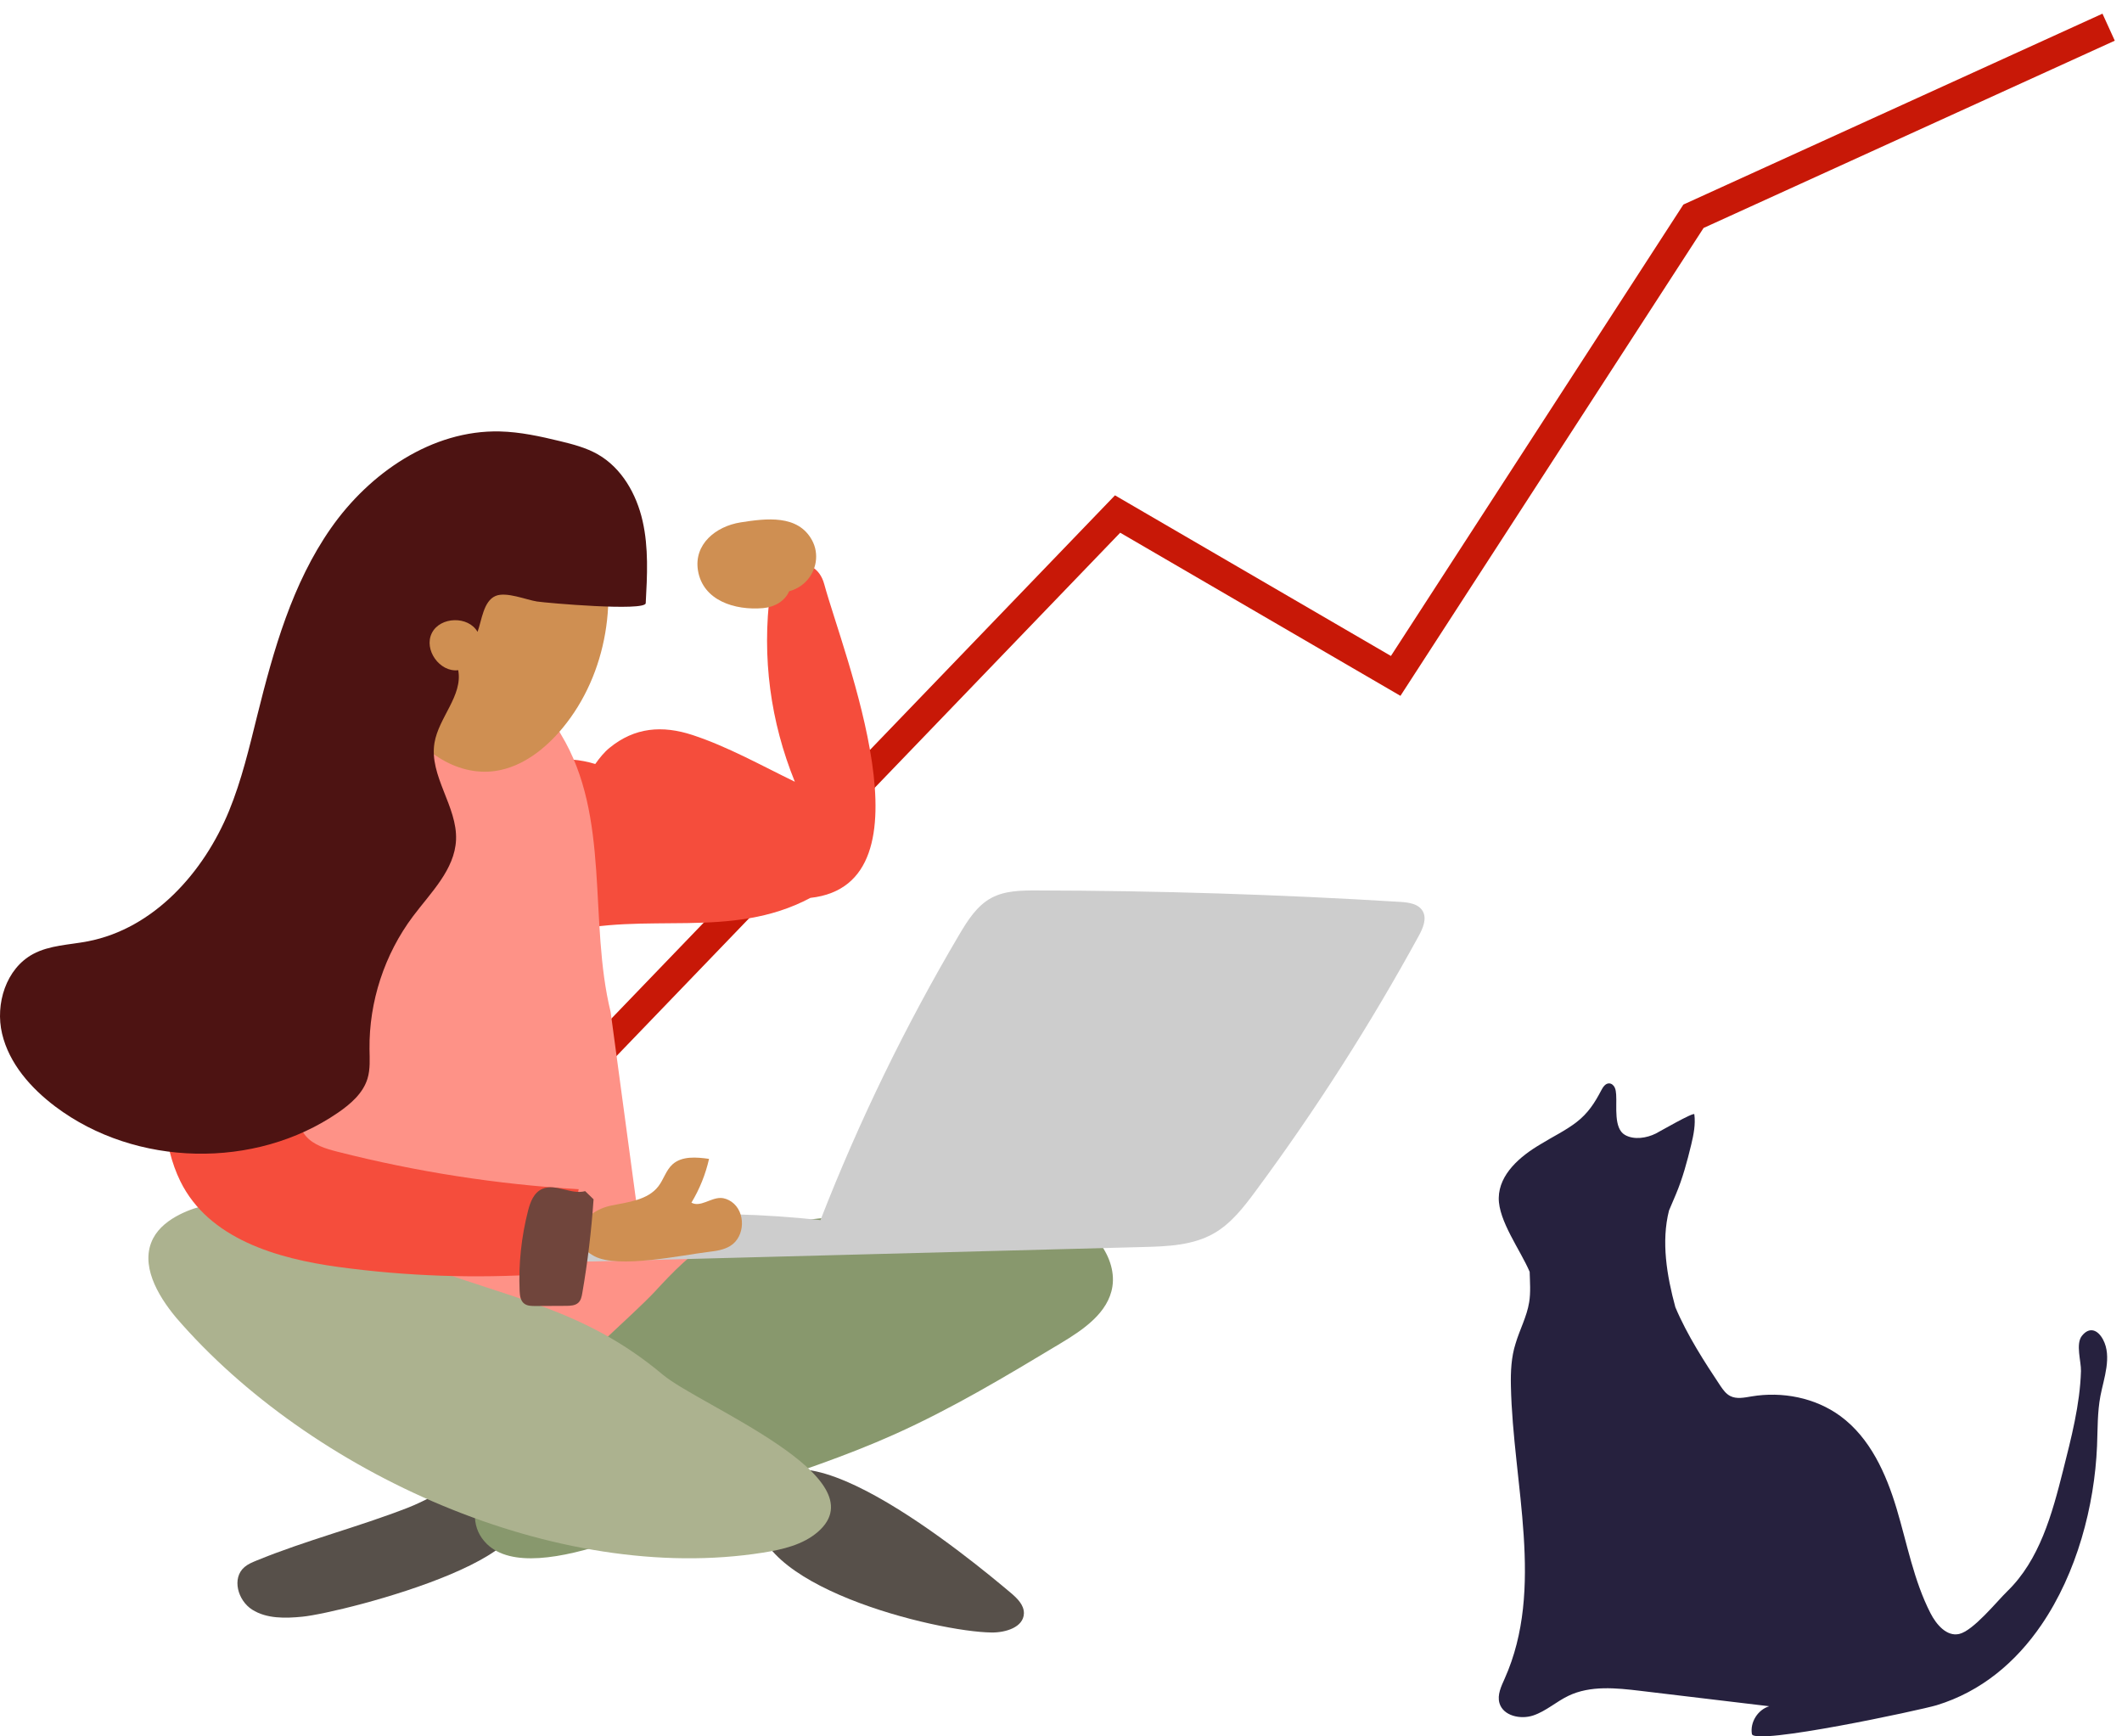 <?xml version="1.0" encoding="UTF-8"?>
<svg width="143px" height="117px" viewBox="0 0 143 117" version="1.1" xmlns="http://www.w3.org/2000/svg" xmlns:xlink="http://www.w3.org/1999/xlink">
    <!-- Generator: Sketch 51.2 (57519) - http://www.bohemiancoding.com/sketch -->
    <title>Group 10</title>
    <desc>Created with Sketch.</desc>
    <defs></defs>
    <g id="designs" stroke="none" stroke-width="1" fill="none" fill-rule="evenodd">
        <g id="Careers" transform="translate(-562, -1593)">
            <g id="Offices" transform="translate(0, 975)">
                <g id="Group-10" transform="translate(562, 619)">
                    <polyline id="Path-13" stroke="#C81807" stroke-width="2" fill-rule="nonzero" points="36.875 73.569 75.313 33.636 94.054 44.543 114.123 13.572 142.099 0.831"></polyline>
                    <g id="Group-32" transform="translate(0, 28)">
                        <path d="M55.543,10.356 C54.941,8.149 52.16,8.867 51.905,10.857 C51.331,15.324 51.925,19.631 53.563,23.674 C51.311,22.582 49.038,21.306 46.679,20.53 C44.629,19.856 42.768,20.008 41.076,21.391 C40.713,21.687 40.405,22.07 40.114,22.479 C39.109,22.173 38.067,22.075 36.84,22.231 C34.994,22.465 34.074,25.594 36.347,25.938 C36.809,26.008 37.228,26.11 37.62,26.231 C37.25,26.619 36.839,26.945 36.338,27.133 C35.746,27.356 35.388,27.783 35.212,28.267 C32.699,29.985 34.35,34.811 37.82,33.882 C43.499,32.366 49.224,34.369 54.614,31.5 C63.137,30.563 56.843,15.125 55.543,10.356" id="Fill-1" fill="#F54D3C"></path>
                        <path d="M101.818,64.378 C101.798,63.423 101.842,62.443 102.131,61.54 C102.406,60.604 102.895,59.712 103.05,58.743 C103.159,58.068 103.101,57.383 103.083,56.698 C102.468,55.244 100.978,53.269 101,51.717 C101.024,50.121 102.435,48.91 103.82,48.098 C104.623,47.599 105.482,47.195 106.235,46.617 C107.012,46.018 107.465,45.318 107.91,44.464 C108.025,44.246 108.189,43.996 108.437,44 C108.603,44.003 108.745,44.129 108.815,44.278 C108.885,44.427 108.899,44.595 108.912,44.759 C108.968,45.538 108.732,47.03 109.504,47.473 C110.122,47.827 110.975,47.682 111.581,47.38 C111.779,47.282 114.156,45.906 114.18,46.083 C114.269,46.766 114.132,47.455 113.971,48.124 C113.698,49.255 113.386,50.42 112.929,51.494 C112.771,51.868 112.617,52.216 112.473,52.567 C111.942,54.662 112.322,56.946 112.901,59.08 C113.692,60.963 114.898,62.823 115.935,64.378 C116.116,64.646 116.313,64.92 116.601,65.067 C117.032,65.287 117.549,65.172 118.026,65.093 C120.099,64.743 122.328,65.176 124.02,66.416 C126.021,67.884 127.099,70.283 127.811,72.653 C128.521,75.021 128.965,77.494 130.093,79.697 C130.484,80.461 131.186,81.289 132.026,81.099 C132.981,80.883 134.562,78.909 135.27,78.221 C137.447,76.11 138.288,73.025 139.026,70.094 C139.577,67.903 140.168,65.654 140.235,63.385 C140.253,62.732 139.865,61.565 140.295,61.016 C140.797,60.378 141.366,60.594 141.722,61.261 C142.337,62.414 141.772,63.879 141.547,65.056 C141.336,66.165 141.364,67.304 141.318,68.433 C141.148,72.47 139.961,76.992 137.56,80.498 C135.85,82.997 133.522,84.978 130.509,85.9 C129.469,86.218 118.194,88.638 118.059,87.839 C117.926,87.049 118.456,86.201 119.229,85.969 C116.332,85.622 113.437,85.276 110.541,84.931 C108.911,84.736 107.176,84.557 105.698,85.265 C104.878,85.656 104.188,86.3 103.326,86.589 C102.466,86.879 101.289,86.618 101.045,85.749 C100.891,85.198 101.165,84.629 101.399,84.107 C104.118,78.028 101.957,71.028 101.818,64.378" id="Fill-3" fill="#26213E"></path>
                        <path d="M44.878,53.103 C46.352,53.158 48.011,53.45 48.84,54.689 C48.924,54.814 48.999,54.953 49,55.104 C49.004,55.538 48.466,55.722 48.042,55.782 L40.285,56.888 C39.62,56.981 38.937,57.075 38.288,56.908 C36.197,56.369 36.994,54.498 38.27,53.64 C39.637,52.718 43.339,53.046 44.878,53.103" id="Fill-5" fill="#C9AD7A"></path>
                        <path d="M41.152,39.198 C39.642,33.048 41.174,26.055 37.802,20.484 C37.623,20.189 37.502,19.898 37.408,19.612 C37.12,19.555 36.824,19.492 36.516,19.417 C33.773,18.751 31.258,17.064 28.438,17.002 C24.648,16.915 21.325,19.898 19.79,23.39 C18.254,26.882 18.137,30.815 18.041,34.634 C17.872,41.485 18.005,49.155 22.787,54.031 C25.349,56.643 28.863,58.017 31.921,60.022 C32.173,60.471 32.568,60.876 33.163,61.176 C35.407,62.306 37.745,63.323 40.305,62.904 C41.37,62.728 42.346,62.364 43.255,61.771 C44.129,61.2 44.864,60.325 45.888,60.078 C47.593,59.665 48.232,58.269 48.083,56.914 C48.804,56.472 49.485,55.965 49.967,55.275 C50.211,54.926 49.068,55.188 47.64,55.553 C47.022,54.439 45.821,53.659 44.235,54.042 C43.858,54.135 43.524,54.266 43.203,54.411" id="Fill-7" fill="#FE9287"></path>
                        <path d="M66.833,81 C67.767,81.009 68.972,80.649 69,79.717 C69.016,79.143 68.543,78.688 68.103,78.318 C65.699,76.297 52.199,65.01 51.036,72.585 C50.229,77.839 63.138,80.965 66.833,81" id="Fill-9" fill="#57504A"></path>
                        <path d="M17.276,76.157 C16.994,76.273 16.707,76.393 16.478,76.589 C15.605,77.332 16.019,78.838 16.99,79.457 C17.961,80.078 19.219,80.049 20.377,79.935 C23.08,79.668 39.862,75.401 33.618,71.523 C31.441,70.171 29.583,71.773 27.506,72.584 C24.145,73.895 20.623,74.784 17.276,76.157" id="Fill-11" fill="#57504A"></path>
                        <path d="M44.124,58.035 C45.35,56.711 46.614,55.359 48.222,54.538 C49.893,53.684 51.81,53.468 53.677,53.266 C56.925,52.916 60.173,52.566 63.421,52.216 C67.191,51.81 71.66,51.675 74.02,54.645 C74.701,55.501 75.131,56.61 74.964,57.691 C74.689,59.457 73.004,60.596 71.473,61.515 C67.829,63.707 64.174,65.902 60.294,67.641 C56.933,69.149 53.428,70.303 49.929,71.455 C46.38,72.622 36.044,78.225 32.801,75.026 C28.741,71.02 41.287,61.094 44.124,58.035" id="Fill-13" fill="#88986D"></path>
                        <path d="M11.873,59.789 C10.602,58.268 9.406,56.185 10.324,54.435 C10.701,53.716 11.387,53.199 12.117,52.831 C14.578,51.594 17.562,51.883 20.178,52.754 C22.794,53.626 25.196,55.028 27.77,56.011 C34.34,58.526 39.283,59.117 44.675,63.634 C47.144,65.702 59.338,70.546 55.121,74.216 C54.116,75.091 52.743,75.408 51.421,75.618 C37.522,77.819 20.879,70.237 11.873,59.789" id="Fill-15" fill="#ACB28F"></path>
                        <path d="M21.794,17.962 C23.286,17.005 25.225,16.642 26.807,17.431 C27.691,17.872 28.444,18.721 28.549,19.741 C28.634,20.572 28.293,21.378 27.964,22.14 C24.984,29.06 22.454,36.193 20.397,43.472 C20.013,44.832 19.698,46.468 20.593,47.53 C21.129,48.163 21.958,48.403 22.742,48.604 C28.073,49.961 33.522,50.808 39,51.131 C38.653,52.643 38.304,54.155 37.955,55.666 C37.878,56.006 37.786,56.37 37.527,56.591 C37.282,56.801 36.945,56.832 36.63,56.853 C32.017,57.154 27.378,56.993 22.795,56.368 C18.669,55.807 14.062,54.471 12.155,50.599 C9.744,45.698 11.636,37.719 13.054,32.63 C14.422,27.713 17.535,20.696 21.794,17.962" id="Fill-17" fill="#F54D3C"></path>
                        <path d="M37.711,55.487 C38.428,56.017 39.389,56.016 40.278,55.992 C52.528,55.67 64.78,55.35 77.033,55.026 C78.67,54.984 80.386,54.921 81.811,54.102 C82.968,53.438 83.812,52.343 84.608,51.268 C88.656,45.799 92.333,40.051 95.602,34.073 C95.887,33.553 96.169,32.91 95.877,32.395 C95.594,31.898 94.933,31.806 94.366,31.771 C86.2,31.27 78.017,31.013 69.834,31 C68.793,30.999 67.703,31.013 66.787,31.514 C65.82,32.045 65.2,33.035 64.635,33.99 C61.011,40.126 57.881,46.562 55.291,53.212 C51.482,52.797 47.639,52.695 43.816,52.906 C42.898,52.957 34.55,53.145 37.711,55.487" id="Fill-19" fill="#CDCDCD"></path>
                        <path d="M47.751,55.354 C48.258,55.294 48.78,55.219 49.214,54.952 C50.222,54.332 50.271,52.658 49.301,51.979 C49.083,51.827 48.824,51.722 48.557,51.72 C47.876,51.716 47.19,52.363 46.594,52.037 C47.146,51.124 47.549,50.124 47.782,49.086 C46.932,48.967 45.955,48.884 45.32,49.456 C44.878,49.854 44.725,50.476 44.359,50.945 C43.652,51.855 42.349,52 41.207,52.228 C39.295,52.612 37.974,54.545 40.06,55.647 C41.669,56.501 45.996,55.564 47.751,55.354" id="Fill-21" fill="#CF8F52"></path>
                        <path d="M39.434,51.261 C38.496,51.518 37.446,50.725 36.556,51.105 C35.974,51.351 35.736,51.993 35.587,52.573 C35.132,54.343 34.939,56.171 35.017,57.989 C35.031,58.309 35.077,58.672 35.355,58.86 C35.557,58.996 35.825,59.001 36.073,59 C36.762,58.996 37.45,58.992 38.137,58.99 C38.429,58.989 38.748,58.976 38.96,58.791 C39.145,58.63 39.196,58.381 39.237,58.151 C39.601,56.05 39.855,53.934 40,51.811 L39.434,51.261 Z" id="Fill-23" fill="#70453C"></path>
                        <path d="M40.289,6.643 C39.687,4.821 38.748,2.577 36.811,2.107 C34.715,1.597 31.763,3.008 30.248,4.364 C28.376,6.035 27.198,8.401 26.541,10.85 C25.825,13.522 25.708,16.478 26.878,18.979 C28.049,21.478 30.729,23.353 33.411,22.944 C35.204,22.671 36.744,21.466 37.913,20.054 C40.923,16.42 41.768,11.124 40.289,6.643" id="Fill-25" fill="#CF8F52"></path>
                        <g id="Group-29" fill="#4D1312">
                            <path d="M32.181,13.576 C31.56,12.489 29.666,12.538 29.103,13.655 C28.538,14.774 29.631,16.313 30.879,16.158 C31.198,17.871 29.569,19.335 29.28,21.053 C28.907,23.279 30.83,25.339 30.732,27.593 C30.643,29.598 29.03,31.143 27.824,32.751 C25.91,35.306 24.866,38.495 24.901,41.681 C24.909,42.355 24.962,43.045 24.763,43.689 C24.46,44.668 23.63,45.388 22.783,45.97 C17.201,49.81 9.142,49.638 3.73,45.563 C2.075,44.316 0.617,42.664 0.141,40.654 C-0.335,38.645 0.406,36.264 2.231,35.283 C3.346,34.684 4.673,34.668 5.917,34.428 C10.349,33.573 13.73,29.795 15.435,25.639 C16.284,23.566 16.799,21.376 17.338,19.203 C18.435,14.796 19.693,10.321 22.298,6.594 C24.903,2.866 29.122,-0.037 33.685,0.071 C35.057,0.104 36.404,0.401 37.737,0.724 C38.612,0.936 39.496,1.165 40.279,1.61 C41.898,2.531 42.894,4.293 43.303,6.101 C43.715,7.91 43.616,9.79 43.515,11.643 C43.483,12.21 36.818,11.628 36.187,11.53 C35.465,11.419 34.116,10.85 33.396,11.156 C32.571,11.506 32.462,12.821 32.181,13.576" id="Fill-27"></path>
                        </g>
                        <path d="M54.721,7.4 C53.773,5.658 51.636,5.927 49.907,6.199 C48.216,6.468 46.751,7.689 47.035,9.436 C47.367,11.471 49.524,12.142 51.425,11.976 C52.205,11.909 52.898,11.495 53.179,10.841 C53.586,10.726 53.965,10.531 54.295,10.2 C55.038,9.454 55.217,8.312 54.721,7.4" id="Fill-30" fill="#CF8F52"></path>
                    </g>
                </g>
            </g>
        </g>
    </g>
</svg>